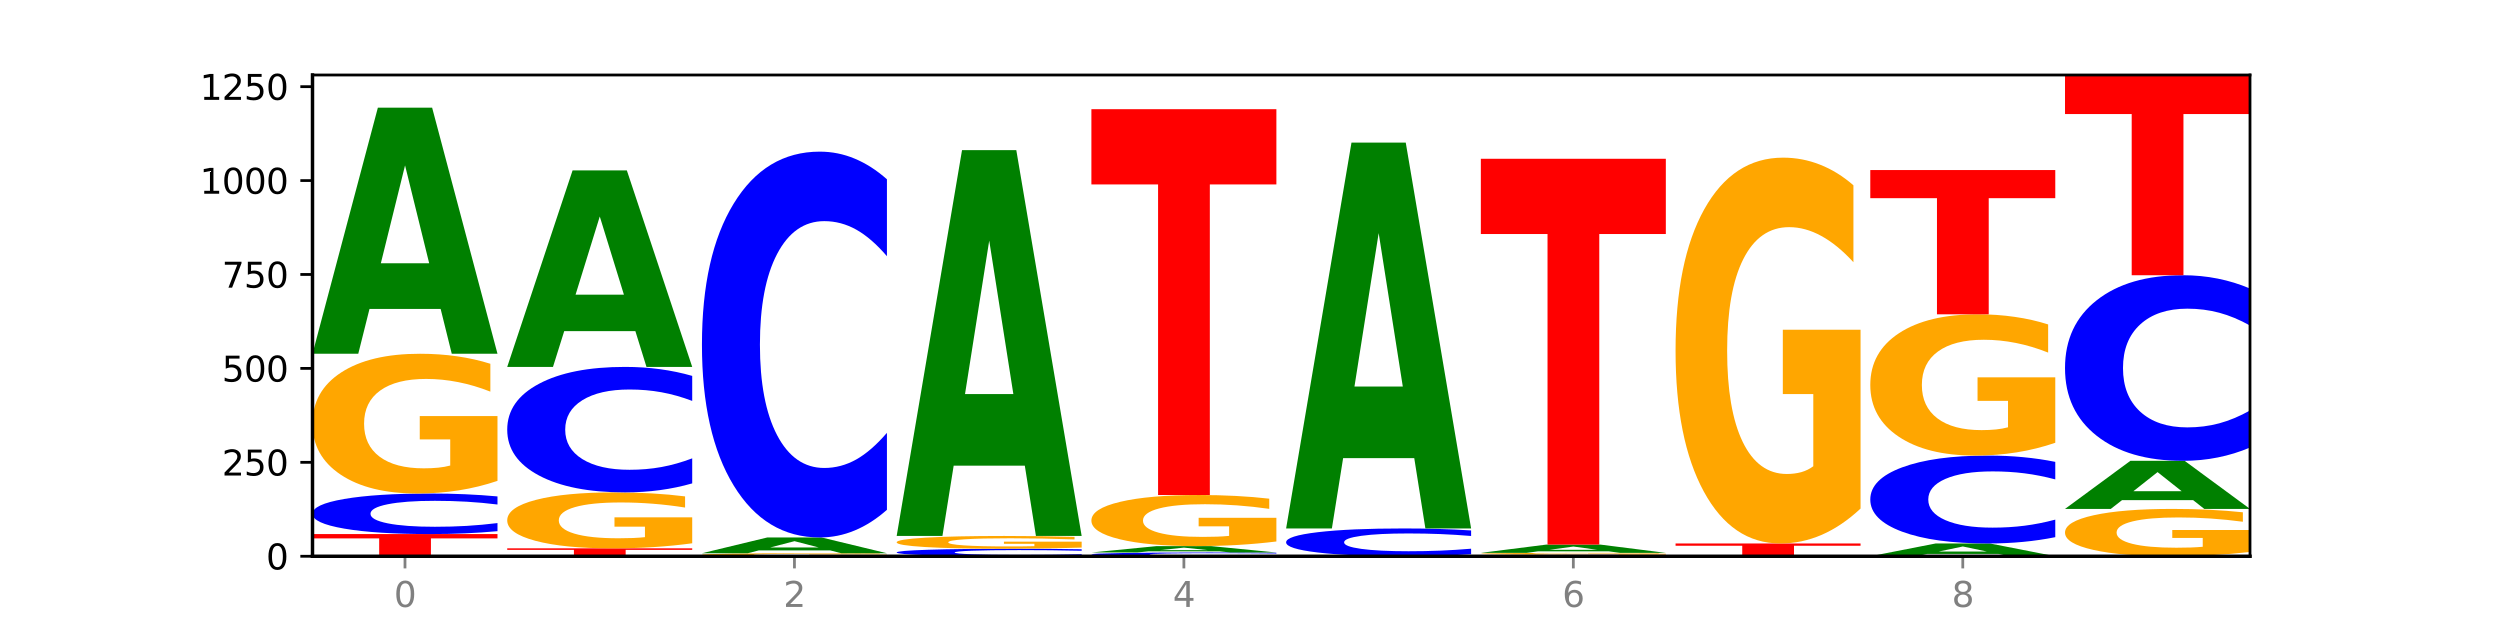 <?xml version="1.0" encoding="utf-8" standalone="no"?>
<!DOCTYPE svg PUBLIC "-//W3C//DTD SVG 1.1//EN"
  "http://www.w3.org/Graphics/SVG/1.1/DTD/svg11.dtd">
<svg xmlns:xlink="http://www.w3.org/1999/xlink" width="720pt" height="180pt" viewBox="0 0 720 180" xmlns="http://www.w3.org/2000/svg" version="1.1">
 <defs>
  <style type="text/css">*{stroke-linejoin: round; stroke-linecap: butt}</style>
 </defs>
 <g id="figure_1">
  <g id="patch_1">
   <path d="M 0 180 
L 720 180 
L 720 0 
L 0 0 
z
" style="fill: #ffffff"/>
  </g>
  <g id="axes_1">
   <g id="patch_2">
    <path d="M 90 160.2 
L 648 160.2 
L 648 21.6 
L 90 21.6 
z
" style="fill: #ffffff"/>
   </g>
   <g id="line2d_1">
    <path d="M 90 160.2 
L 648 160.2 
" clip-path="url(#p2062434618)" style="fill: none; stroke: #000000; stroke-width: 0.5; stroke-linecap: square"/>
   </g>
   <g id="patch_3">
    <path d="M 90 153.816 
L 143.276 153.816 
L 143.276 155.061 
L 124.109 155.061 
L 124.109 160.2 
L 109.204 160.2 
L 109.204 155.061 
L 90 155.061 
L 90 153.816 
z
" clip-path="url(#p2062434618)" style="fill: #ff0000"/>
   </g>
   <g id="patch_4">
    <path d="M 143.276 152.979 
Q 138.82 153.394 134.001 153.604 
Q 129.182 153.816 123.934 153.816 
Q 108.282 153.816 99.141 152.243 
Q 90 150.669 90 147.977 
Q 90 145.276 99.141 143.705 
Q 108.282 142.131 123.934 142.131 
Q 129.182 142.131 134.001 142.344 
Q 138.82 142.554 143.276 142.969 
L 143.276 145.298 
Q 138.78 144.748 134.417 144.492 
Q 130.055 144.236 125.236 144.236 
Q 116.591 144.236 111.638 145.233 
Q 106.698 146.227 106.698 147.977 
Q 106.698 149.72 111.638 150.717 
Q 116.591 151.712 125.236 151.712 
Q 130.055 151.712 134.417 151.456 
Q 138.78 151.197 143.276 150.647 
L 143.276 152.979 
z
" clip-path="url(#p2062434618)" style="fill: #0000ff"/>
   </g>
   <g id="patch_5">
    <path d="M 143.276 138.49 
Q 137.903 140.31 132.124 141.225 
Q 126.345 142.131 120.184 142.131 
Q 106.262 142.131 98.131 136.71 
Q 90 131.289 90 122.019 
Q 90 112.641 98.274 107.261 
Q 106.561 101.882 120.972 101.882 
Q 126.525 101.882 131.611 102.614 
Q 136.709 103.337 141.223 104.767 
L 141.223 112.79 
Q 136.566 110.953 131.957 110.047 
Q 127.348 109.132 122.716 109.132 
Q 114.143 109.132 109.498 112.474 
Q 104.853 115.808 104.853 122.019 
Q 104.853 128.172 109.331 131.531 
Q 113.808 134.881 122.047 134.881 
Q 124.292 134.881 126.214 134.69 
Q 128.136 134.49 129.665 134.075 
L 129.665 126.542 
L 120.889 126.542 
L 120.889 119.832 
L 143.276 119.832 
L 143.276 138.49 
z
" clip-path="url(#p2062434618)" style="fill: #ffa600"/>
   </g>
   <g id="patch_6">
    <path d="M 126.905 88.972 
L 106.415 88.972 
L 103.18 101.882 
L 90 101.882 
L 108.823 31.013 
L 124.454 31.013 
L 143.276 101.882 
L 130.107 101.882 
L 126.905 88.972 
z
M 109.683 75.819 
L 123.604 75.819 
L 116.655 47.629 
L 109.683 75.819 
z
" clip-path="url(#p2062434618)" style="fill: #008000"/>
   </g>
   <g id="patch_7">
    <path d="M 146.08 157.928 
L 199.357 157.928 
L 199.357 158.371 
L 180.19 158.371 
L 180.19 160.2 
L 165.285 160.2 
L 165.285 158.371 
L 146.08 158.371 
L 146.08 157.928 
z
" clip-path="url(#p2062434618)" style="fill: #ff0000"/>
   </g>
   <g id="patch_8">
    <path d="M 199.357 156.469 
Q 193.984 157.199 188.205 157.565 
Q 182.426 157.928 176.265 157.928 
Q 162.343 157.928 154.212 155.757 
Q 146.08 153.585 146.08 149.872 
Q 146.08 146.116 154.355 143.961 
Q 162.641 141.807 177.053 141.807 
Q 182.605 141.807 187.691 142.1 
Q 192.79 142.389 197.303 142.962 
L 197.303 146.176 
Q 192.646 145.44 188.038 145.077 
Q 183.429 144.71 178.796 144.71 
Q 170.223 144.71 165.578 146.049 
Q 160.934 147.385 160.934 149.872 
Q 160.934 152.337 165.411 153.682 
Q 169.889 155.024 178.127 155.024 
Q 180.372 155.024 182.294 154.947 
Q 184.217 154.867 185.745 154.701 
L 185.745 151.684 
L 176.969 151.684 
L 176.969 148.996 
L 199.357 148.996 
L 199.357 156.469 
z
" clip-path="url(#p2062434618)" style="fill: #ffa600"/>
   </g>
   <g id="patch_9">
    <path d="M 199.357 139.216 
Q 194.9 140.5 190.081 141.15 
Q 185.263 141.807 180.014 141.807 
Q 164.363 141.807 155.222 136.939 
Q 146.08 132.072 146.08 123.749 
Q 146.08 115.396 155.222 110.536 
Q 164.363 105.669 180.014 105.669 
Q 185.263 105.669 190.081 106.326 
Q 194.9 106.975 199.357 108.259 
L 199.357 115.463 
Q 194.86 113.761 190.498 112.97 
Q 186.135 112.178 181.316 112.178 
Q 172.672 112.178 167.718 115.261 
Q 162.779 118.337 162.779 123.749 
Q 162.779 129.139 167.718 132.222 
Q 172.672 135.297 181.316 135.297 
Q 186.135 135.297 190.498 134.506 
Q 194.86 133.707 199.357 132.005 
L 199.357 139.216 
z
" clip-path="url(#p2062434618)" style="fill: #0000ff"/>
   </g>
   <g id="patch_10">
    <path d="M 182.985 95.36 
L 162.496 95.36 
L 159.261 105.669 
L 146.08 105.669 
L 164.903 49.082 
L 180.534 49.082 
L 199.357 105.669 
L 186.187 105.669 
L 182.985 95.36 
z
M 165.764 84.858 
L 179.684 84.858 
L 172.735 62.349 
L 165.764 84.858 
z
" clip-path="url(#p2062434618)" style="fill: #008000"/>
   </g>
   <g id="patch_11">
    <path d="M 255.437 160.122 
Q 250.064 160.161 244.285 160.181 
Q 238.506 160.2 232.345 160.2 
Q 218.423 160.2 210.292 160.083 
Q 202.161 159.967 202.161 159.767 
Q 202.161 159.566 210.435 159.45 
Q 218.722 159.334 233.133 159.334 
Q 238.685 159.334 243.772 159.35 
Q 248.87 159.366 253.384 159.396 
L 253.384 159.569 
Q 248.727 159.529 244.118 159.51 
Q 239.509 159.49 234.876 159.49 
Q 226.304 159.49 221.659 159.562 
Q 217.014 159.634 217.014 159.767 
Q 217.014 159.9 221.492 159.972 
Q 225.969 160.044 234.208 160.044 
Q 236.453 160.044 238.375 160.04 
Q 240.297 160.036 241.826 160.027 
L 241.826 159.865 
L 233.05 159.865 
L 233.05 159.72 
L 255.437 159.72 
L 255.437 160.122 
z
" clip-path="url(#p2062434618)" style="fill: #ffa600"/>
   </g>
   <g id="patch_12">
    <path d="M 239.065 158.507 
L 218.576 158.507 
L 215.341 159.334 
L 202.161 159.334 
L 220.983 154.79 
L 236.615 154.79 
L 255.437 159.334 
L 242.268 159.334 
L 239.065 158.507 
z
M 221.844 157.663 
L 235.765 157.663 
L 228.815 155.856 
L 221.844 157.663 
z
" clip-path="url(#p2062434618)" style="fill: #008000"/>
   </g>
   <g id="patch_13">
    <path d="M 255.437 146.825 
Q 250.981 150.773 246.162 152.77 
Q 241.343 154.79 236.094 154.79 
Q 220.443 154.79 211.302 139.824 
Q 202.161 124.859 202.161 99.266 
Q 202.161 73.581 211.302 58.638 
Q 220.443 43.672 236.094 43.672 
Q 241.343 43.672 246.162 45.692 
Q 250.981 47.689 255.437 51.637 
L 255.437 73.787 
Q 250.94 68.554 246.578 66.121 
Q 242.215 63.688 237.397 63.688 
Q 228.752 63.688 223.799 73.167 
Q 218.859 82.624 218.859 99.266 
Q 218.859 115.838 223.799 125.318 
Q 228.752 134.775 237.397 134.775 
Q 242.215 134.775 246.578 132.342 
Q 250.94 129.886 255.437 124.652 
L 255.437 146.825 
z
" clip-path="url(#p2062434618)" style="fill: #0000ff"/>
   </g>
   <g id="patch_14">
    <path d="M 311.518 160.045 
Q 307.061 160.122 302.242 160.161 
Q 297.423 160.2 292.175 160.2 
Q 276.524 160.2 267.382 159.909 
Q 258.241 159.617 258.241 159.119 
Q 258.241 158.619 267.382 158.328 
Q 276.524 158.036 292.175 158.036 
Q 297.423 158.036 302.242 158.075 
Q 307.061 158.114 311.518 158.191 
L 311.518 158.623 
Q 307.021 158.521 302.658 158.473 
Q 298.296 158.426 293.477 158.426 
Q 284.832 158.426 279.879 158.61 
Q 274.94 158.795 274.94 159.119 
Q 274.94 159.441 279.879 159.626 
Q 284.832 159.81 293.477 159.81 
Q 298.296 159.81 302.658 159.763 
Q 307.021 159.715 311.518 159.613 
L 311.518 160.045 
z
" clip-path="url(#p2062434618)" style="fill: #0000ff"/>
   </g>
   <g id="patch_15">
    <path d="M 311.518 157.703 
Q 306.145 157.87 300.366 157.953 
Q 294.587 158.036 288.426 158.036 
Q 274.504 158.036 266.372 157.541 
Q 258.241 157.045 258.241 156.198 
Q 258.241 155.341 266.516 154.849 
Q 274.802 154.357 289.214 154.357 
Q 294.766 154.357 299.852 154.424 
Q 304.951 154.49 309.464 154.621 
L 309.464 155.354 
Q 304.807 155.186 300.198 155.104 
Q 295.59 155.02 290.957 155.02 
Q 282.384 155.02 277.739 155.325 
Q 273.095 155.63 273.095 156.198 
Q 273.095 156.76 277.572 157.067 
Q 282.05 157.373 290.288 157.373 
Q 292.533 157.373 294.455 157.356 
Q 296.378 157.338 297.906 157.3 
L 297.906 156.611 
L 289.13 156.611 
L 289.13 155.998 
L 311.518 155.998 
L 311.518 157.703 
z
" clip-path="url(#p2062434618)" style="fill: #ffa600"/>
   </g>
   <g id="patch_16">
    <path d="M 295.146 134.115 
L 274.657 134.115 
L 271.421 154.357 
L 258.241 154.357 
L 277.064 43.239 
L 292.695 43.239 
L 311.518 154.357 
L 298.348 154.357 
L 295.146 134.115 
z
M 277.924 113.492 
L 291.845 113.492 
L 284.896 69.292 
L 277.924 113.492 
z
" clip-path="url(#p2062434618)" style="fill: #008000"/>
   </g>
   <g id="patch_17">
    <path d="M 367.598 160.122 
Q 363.142 160.161 358.323 160.18 
Q 353.504 160.2 348.255 160.2 
Q 332.604 160.2 323.463 160.054 
Q 314.322 159.909 314.322 159.659 
Q 314.322 159.409 323.463 159.264 
Q 332.604 159.118 348.255 159.118 
Q 353.504 159.118 358.323 159.138 
Q 363.142 159.157 367.598 159.196 
L 367.598 159.411 
Q 363.101 159.36 358.739 159.337 
Q 354.376 159.313 349.557 159.313 
Q 340.913 159.313 335.96 159.405 
Q 331.02 159.497 331.02 159.659 
Q 331.02 159.821 335.96 159.913 
Q 340.913 160.005 349.557 160.005 
Q 354.376 160.005 358.739 159.981 
Q 363.101 159.958 367.598 159.907 
L 367.598 160.122 
z
" clip-path="url(#p2062434618)" style="fill: #0000ff"/>
   </g>
   <g id="patch_18">
    <path d="M 351.226 158.783 
L 330.737 158.783 
L 327.502 159.118 
L 314.322 159.118 
L 333.144 157.279 
L 348.775 157.279 
L 367.598 159.118 
L 354.429 159.118 
L 351.226 158.783 
z
M 334.005 158.442 
L 347.926 158.442 
L 340.976 157.71 
L 334.005 158.442 
z
" clip-path="url(#p2062434618)" style="fill: #008000"/>
   </g>
   <g id="patch_19">
    <path d="M 367.598 155.947 
Q 362.225 156.613 356.446 156.947 
Q 350.667 157.279 344.506 157.279 
Q 330.584 157.279 322.453 155.297 
Q 314.322 153.315 314.322 149.926 
Q 314.322 146.497 322.596 144.531 
Q 330.882 142.564 345.294 142.564 
Q 350.846 142.564 355.933 142.831 
Q 361.031 143.096 365.544 143.619 
L 365.544 146.552 
Q 360.888 145.88 356.279 145.549 
Q 351.67 145.214 347.037 145.214 
Q 338.464 145.214 333.82 146.436 
Q 329.175 147.655 329.175 149.926 
Q 329.175 152.175 333.653 153.403 
Q 338.13 154.628 346.369 154.628 
Q 348.613 154.628 350.536 154.558 
Q 352.458 154.485 353.986 154.333 
L 353.986 151.579 
L 345.21 151.579 
L 345.21 149.126 
L 367.598 149.126 
L 367.598 155.947 
z
" clip-path="url(#p2062434618)" style="fill: #ffa600"/>
   </g>
   <g id="patch_20">
    <path d="M 314.322 31.446 
L 367.598 31.446 
L 367.598 53.117 
L 348.431 53.117 
L 348.431 142.564 
L 333.526 142.564 
L 333.526 53.117 
L 314.322 53.117 
L 314.322 31.446 
z
" clip-path="url(#p2062434618)" style="fill: #ff0000"/>
   </g>
   <g id="patch_21">
    <path d="M 423.678 159.626 
Q 419.222 159.911 414.403 160.054 
Q 409.584 160.2 404.336 160.2 
Q 388.684 160.2 379.543 159.122 
Q 370.402 158.043 370.402 156.199 
Q 370.402 154.348 379.543 153.272 
Q 388.684 152.193 404.336 152.193 
Q 409.584 152.193 414.403 152.339 
Q 419.222 152.483 423.678 152.767 
L 423.678 154.363 
Q 419.182 153.986 414.819 153.811 
Q 410.457 153.636 405.638 153.636 
Q 396.993 153.636 392.04 154.319 
Q 387.1 155 387.1 156.199 
Q 387.1 157.393 392.04 158.076 
Q 396.993 158.758 405.638 158.758 
Q 410.457 158.758 414.819 158.582 
Q 419.182 158.406 423.678 158.028 
L 423.678 159.626 
z
" clip-path="url(#p2062434618)" style="fill: #0000ff"/>
   </g>
   <g id="patch_22">
    <path d="M 407.307 131.951 
L 386.817 131.951 
L 383.582 152.193 
L 370.402 152.193 
L 389.225 41.075 
L 404.856 41.075 
L 423.678 152.193 
L 410.509 152.193 
L 407.307 131.951 
z
M 390.085 111.328 
L 404.006 111.328 
L 397.057 67.128 
L 390.085 111.328 
z
" clip-path="url(#p2062434618)" style="fill: #008000"/>
   </g>
   <g id="patch_23">
    <path d="M 479.759 160.169 
Q 475.302 160.184 470.483 160.192 
Q 465.665 160.2 460.416 160.2 
Q 444.765 160.2 435.624 160.142 
Q 426.482 160.083 426.482 159.984 
Q 426.482 159.884 435.624 159.826 
Q 444.765 159.767 460.416 159.767 
Q 465.665 159.767 470.483 159.775 
Q 475.302 159.783 479.759 159.798 
L 479.759 159.885 
Q 475.262 159.864 470.9 159.855 
Q 466.537 159.845 461.718 159.845 
Q 453.074 159.845 448.12 159.882 
Q 443.181 159.919 443.181 159.984 
Q 443.181 160.048 448.12 160.085 
Q 453.074 160.122 461.718 160.122 
Q 466.537 160.122 470.9 160.113 
Q 475.262 160.103 479.759 160.083 
L 479.759 160.169 
z
" clip-path="url(#p2062434618)" style="fill: #0000ff"/>
   </g>
   <g id="patch_24">
    <path d="M 479.759 159.718 
Q 474.386 159.743 468.607 159.755 
Q 462.828 159.767 456.667 159.767 
Q 442.745 159.767 434.614 159.694 
Q 426.482 159.621 426.482 159.497 
Q 426.482 159.371 434.757 159.299 
Q 443.043 159.226 457.455 159.226 
Q 463.007 159.226 468.093 159.236 
Q 473.192 159.246 477.705 159.265 
L 477.705 159.373 
Q 473.049 159.348 468.44 159.336 
Q 463.831 159.324 459.198 159.324 
Q 450.625 159.324 445.98 159.369 
Q 441.336 159.413 441.336 159.497 
Q 441.336 159.58 445.813 159.625 
Q 450.291 159.67 458.529 159.67 
Q 460.774 159.67 462.697 159.667 
Q 464.619 159.665 466.147 159.659 
L 466.147 159.558 
L 457.371 159.558 
L 457.371 159.467 
L 479.759 159.467 
L 479.759 159.718 
z
" clip-path="url(#p2062434618)" style="fill: #ffa600"/>
   </g>
   <g id="patch_25">
    <path d="M 463.387 158.793 
L 442.898 158.793 
L 439.663 159.226 
L 426.482 159.226 
L 445.305 156.846 
L 460.936 156.846 
L 479.759 159.226 
L 466.589 159.226 
L 463.387 158.793 
z
M 446.166 158.351 
L 460.087 158.351 
L 453.137 157.404 
L 446.166 158.351 
z
" clip-path="url(#p2062434618)" style="fill: #008000"/>
   </g>
   <g id="patch_26">
    <path d="M 426.482 45.728 
L 479.759 45.728 
L 479.759 67.399 
L 460.592 67.399 
L 460.592 156.846 
L 445.687 156.846 
L 445.687 67.399 
L 426.482 67.399 
L 426.482 45.728 
z
" clip-path="url(#p2062434618)" style="fill: #ff0000"/>
   </g>
   <g id="patch_27">
    <path d="M 535.839 160.192 
Q 531.383 160.196 526.564 160.198 
Q 521.745 160.2 516.496 160.2 
Q 500.845 160.2 491.704 160.185 
Q 482.563 160.171 482.563 160.146 
Q 482.563 160.121 491.704 160.106 
Q 500.845 160.092 516.496 160.092 
Q 521.745 160.092 526.564 160.094 
Q 531.383 160.096 535.839 160.1 
L 535.839 160.121 
Q 531.342 160.116 526.98 160.114 
Q 522.617 160.111 517.799 160.111 
Q 509.154 160.111 504.201 160.121 
Q 499.261 160.13 499.261 160.146 
Q 499.261 160.162 504.201 160.171 
Q 509.154 160.181 517.799 160.181 
Q 522.617 160.181 526.98 160.178 
Q 531.342 160.176 535.839 160.171 
L 535.839 160.192 
z
" clip-path="url(#p2062434618)" style="fill: #0000ff"/>
   </g>
   <g id="patch_28">
    <path d="M 519.467 160.052 
L 498.978 160.052 
L 495.743 160.092 
L 482.563 160.092 
L 501.385 159.875 
L 517.017 159.875 
L 535.839 160.092 
L 522.67 160.092 
L 519.467 160.052 
z
M 502.246 160.012 
L 516.167 160.012 
L 509.217 159.926 
L 502.246 160.012 
z
" clip-path="url(#p2062434618)" style="fill: #008000"/>
   </g>
   <g id="patch_29">
    <path d="M 482.563 156.521 
L 535.839 156.521 
L 535.839 157.175 
L 516.672 157.175 
L 516.672 159.875 
L 501.767 159.875 
L 501.767 157.175 
L 482.563 157.175 
L 482.563 156.521 
z
" clip-path="url(#p2062434618)" style="fill: #ff0000"/>
   </g>
   <g id="patch_30">
    <path d="M 535.839 146.468 
Q 530.466 151.494 524.687 154.019 
Q 518.908 156.521 512.747 156.521 
Q 498.825 156.521 490.694 141.556 
Q 482.563 126.59 482.563 100.997 
Q 482.563 75.105 490.837 60.254 
Q 499.124 45.403 513.535 45.403 
Q 519.087 45.403 524.174 47.423 
Q 529.272 49.42 533.786 53.368 
L 533.786 75.518 
Q 529.129 70.446 524.52 67.944 
Q 519.911 65.419 515.278 65.419 
Q 506.706 65.419 502.061 74.646 
Q 497.416 83.85 497.416 100.997 
Q 497.416 117.982 501.894 127.256 
Q 506.371 136.506 514.61 136.506 
Q 516.855 136.506 518.777 135.978 
Q 520.699 135.427 522.228 134.279 
L 522.228 113.483 
L 513.452 113.483 
L 513.452 94.96 
L 535.839 94.96 
L 535.839 146.468 
z
" clip-path="url(#p2062434618)" style="fill: #ffa600"/>
   </g>
   <g id="patch_31">
    <path d="M 575.548 159.53 
L 555.059 159.53 
L 551.823 160.2 
L 538.643 160.2 
L 557.466 156.521 
L 573.097 156.521 
L 591.92 160.2 
L 578.75 160.2 
L 575.548 159.53 
z
M 558.326 158.847 
L 572.247 158.847 
L 565.298 157.384 
L 558.326 158.847 
z
" clip-path="url(#p2062434618)" style="fill: #008000"/>
   </g>
   <g id="patch_32">
    <path d="M 591.92 154.707 
Q 587.463 155.606 582.644 156.061 
Q 577.825 156.521 572.577 156.521 
Q 556.926 156.521 547.784 153.111 
Q 538.643 149.701 538.643 143.87 
Q 538.643 138.018 547.784 134.613 
Q 556.926 131.203 572.577 131.203 
Q 577.825 131.203 582.644 131.664 
Q 587.463 132.119 591.92 133.018 
L 591.92 138.065 
Q 587.423 136.873 583.06 136.318 
Q 578.698 135.764 573.879 135.764 
Q 565.234 135.764 560.281 137.924 
Q 555.342 140.078 555.342 143.87 
Q 555.342 147.646 560.281 149.806 
Q 565.234 151.961 573.879 151.961 
Q 578.698 151.961 583.06 151.406 
Q 587.423 150.847 591.92 149.654 
L 591.92 154.707 
z
" clip-path="url(#p2062434618)" style="fill: #0000ff"/>
   </g>
   <g id="patch_33">
    <path d="M 591.92 127.522 
Q 586.547 129.363 580.768 130.287 
Q 574.989 131.203 568.828 131.203 
Q 554.906 131.203 546.774 125.724 
Q 538.643 120.245 538.643 110.875 
Q 538.643 101.396 546.918 95.958 
Q 555.204 90.521 569.616 90.521 
Q 575.168 90.521 580.254 91.261 
Q 585.353 91.992 589.866 93.437 
L 589.866 101.547 
Q 585.209 99.69 580.6 98.774 
Q 575.992 97.849 571.359 97.849 
Q 562.786 97.849 558.141 101.228 
Q 553.497 104.597 553.497 110.875 
Q 553.497 117.094 557.974 120.489 
Q 562.452 123.875 570.69 123.875 
Q 572.935 123.875 574.857 123.682 
Q 576.78 123.48 578.308 123.06 
L 578.308 115.446 
L 569.532 115.446 
L 569.532 108.665 
L 591.92 108.665 
L 591.92 127.522 
z
" clip-path="url(#p2062434618)" style="fill: #ffa600"/>
   </g>
   <g id="patch_34">
    <path d="M 538.643 48.974 
L 591.92 48.974 
L 591.92 57.077 
L 572.752 57.077 
L 572.752 90.521 
L 557.847 90.521 
L 557.847 57.077 
L 538.643 57.077 
L 538.643 48.974 
z
" clip-path="url(#p2062434618)" style="fill: #ff0000"/>
   </g>
   <g id="patch_35">
    <path d="M 648 158.967 
Q 642.627 159.583 636.848 159.893 
Q 631.069 160.2 624.908 160.2 
Q 610.986 160.2 602.855 158.364 
Q 594.724 156.528 594.724 153.388 
Q 594.724 150.211 602.998 148.389 
Q 611.284 146.567 625.696 146.567 
Q 631.248 146.567 636.335 146.815 
Q 641.433 147.06 645.946 147.544 
L 645.946 150.262 
Q 641.29 149.64 636.681 149.333 
Q 632.072 149.023 627.439 149.023 
Q 618.866 149.023 614.222 150.155 
Q 609.577 151.284 609.577 153.388 
Q 609.577 155.472 614.055 156.609 
Q 618.532 157.744 626.771 157.744 
Q 629.015 157.744 630.938 157.68 
Q 632.86 157.612 634.388 157.471 
L 634.388 154.92 
L 625.612 154.92 
L 625.612 152.647 
L 648 152.647 
L 648 158.967 
z
" clip-path="url(#p2062434618)" style="fill: #ffa600"/>
   </g>
   <g id="patch_36">
    <path d="M 631.628 144.044 
L 611.139 144.044 
L 607.904 146.567 
L 594.724 146.567 
L 613.546 132.718 
L 629.177 132.718 
L 648 146.567 
L 634.831 146.567 
L 631.628 144.044 
z
M 614.407 141.474 
L 628.328 141.474 
L 621.378 135.965 
L 614.407 141.474 
z
" clip-path="url(#p2062434618)" style="fill: #008000"/>
   </g>
   <g id="patch_37">
    <path d="M 648 128.887 
Q 643.544 130.786 638.725 131.746 
Q 633.906 132.718 628.657 132.718 
Q 613.006 132.718 603.865 125.519 
Q 594.724 118.321 594.724 106.01 
Q 594.724 93.655 603.865 86.468 
Q 613.006 79.269 628.657 79.269 
Q 633.906 79.269 638.725 80.24 
Q 643.544 81.201 648 83.1 
L 648 93.755 
Q 643.503 91.237 639.141 90.067 
Q 634.778 88.897 629.959 88.897 
Q 621.315 88.897 616.362 93.456 
Q 611.422 98.005 611.422 106.01 
Q 611.422 113.982 616.362 118.541 
Q 621.315 123.09 629.959 123.09 
Q 634.778 123.09 639.141 121.92 
Q 643.503 120.739 648 118.221 
L 648 128.887 
z
" clip-path="url(#p2062434618)" style="fill: #0000ff"/>
   </g>
   <g id="patch_38">
    <path d="M 594.724 21.6 
L 648 21.6 
L 648 32.847 
L 628.833 32.847 
L 628.833 79.269 
L 613.928 79.269 
L 613.928 32.847 
L 594.724 32.847 
L 594.724 21.6 
z
" clip-path="url(#p2062434618)" style="fill: #ff0000"/>
   </g>
   <g id="matplotlib.axis_1">
    <g id="xtick_1">
     <g id="line2d_2">
      <defs>
       <path id="mf469e8ee53" d="M 0 0 
L 0 3.5 
" style="stroke: #808080; stroke-width: 0.8"/>
      </defs>
      <g>
       <use xlink:href="#mf469e8ee53" x="116.638" y="160.2" style="fill: #808080; stroke: #808080; stroke-width: 0.8"/>
      </g>
     </g>
     <g id="text_1">
      <!-- 0 -->
      <g style="fill: #808080" transform="translate(113.457 174.798) scale(0.1 -0.1)">
       <defs>
        <path id="DejaVuSans-30" d="M 2034 4250 
Q 1547 4250 1301 3770 
Q 1056 3291 1056 2328 
Q 1056 1369 1301 889 
Q 1547 409 2034 409 
Q 2525 409 2770 889 
Q 3016 1369 3016 2328 
Q 3016 3291 2770 3770 
Q 2525 4250 2034 4250 
z
M 2034 4750 
Q 2819 4750 3233 4129 
Q 3647 3509 3647 2328 
Q 3647 1150 3233 529 
Q 2819 -91 2034 -91 
Q 1250 -91 836 529 
Q 422 1150 422 2328 
Q 422 3509 836 4129 
Q 1250 4750 2034 4750 
z
" transform="scale(0.016)"/>
       </defs>
       <use xlink:href="#DejaVuSans-30"/>
      </g>
     </g>
    </g>
    <g id="xtick_2">
     <g id="line2d_3">
      <g>
       <use xlink:href="#mf469e8ee53" x="228.799" y="160.2" style="fill: #808080; stroke: #808080; stroke-width: 0.8"/>
      </g>
     </g>
     <g id="text_2">
      <!-- 2 -->
      <g style="fill: #808080" transform="translate(225.618 174.798) scale(0.1 -0.1)">
       <defs>
        <path id="DejaVuSans-32" d="M 1228 531 
L 3431 531 
L 3431 0 
L 469 0 
L 469 531 
Q 828 903 1448 1529 
Q 2069 2156 2228 2338 
Q 2531 2678 2651 2914 
Q 2772 3150 2772 3378 
Q 2772 3750 2511 3984 
Q 2250 4219 1831 4219 
Q 1534 4219 1204 4116 
Q 875 4013 500 3803 
L 500 4441 
Q 881 4594 1212 4672 
Q 1544 4750 1819 4750 
Q 2544 4750 2975 4387 
Q 3406 4025 3406 3419 
Q 3406 3131 3298 2873 
Q 3191 2616 2906 2266 
Q 2828 2175 2409 1742 
Q 1991 1309 1228 531 
z
" transform="scale(0.016)"/>
       </defs>
       <use xlink:href="#DejaVuSans-32"/>
      </g>
     </g>
    </g>
    <g id="xtick_3">
     <g id="line2d_4">
      <g>
       <use xlink:href="#mf469e8ee53" x="340.96" y="160.2" style="fill: #808080; stroke: #808080; stroke-width: 0.8"/>
      </g>
     </g>
     <g id="text_3">
      <!-- 4 -->
      <g style="fill: #808080" transform="translate(337.779 174.798) scale(0.1 -0.1)">
       <defs>
        <path id="DejaVuSans-34" d="M 2419 4116 
L 825 1625 
L 2419 1625 
L 2419 4116 
z
M 2253 4666 
L 3047 4666 
L 3047 1625 
L 3713 1625 
L 3713 1100 
L 3047 1100 
L 3047 0 
L 2419 0 
L 2419 1100 
L 313 1100 
L 313 1709 
L 2253 4666 
z
" transform="scale(0.016)"/>
       </defs>
       <use xlink:href="#DejaVuSans-34"/>
      </g>
     </g>
    </g>
    <g id="xtick_4">
     <g id="line2d_5">
      <g>
       <use xlink:href="#mf469e8ee53" x="453.121" y="160.2" style="fill: #808080; stroke: #808080; stroke-width: 0.8"/>
      </g>
     </g>
     <g id="text_4">
      <!-- 6 -->
      <g style="fill: #808080" transform="translate(449.939 174.798) scale(0.1 -0.1)">
       <defs>
        <path id="DejaVuSans-36" d="M 2113 2584 
Q 1688 2584 1439 2293 
Q 1191 2003 1191 1497 
Q 1191 994 1439 701 
Q 1688 409 2113 409 
Q 2538 409 2786 701 
Q 3034 994 3034 1497 
Q 3034 2003 2786 2293 
Q 2538 2584 2113 2584 
z
M 3366 4563 
L 3366 3988 
Q 3128 4100 2886 4159 
Q 2644 4219 2406 4219 
Q 1781 4219 1451 3797 
Q 1122 3375 1075 2522 
Q 1259 2794 1537 2939 
Q 1816 3084 2150 3084 
Q 2853 3084 3261 2657 
Q 3669 2231 3669 1497 
Q 3669 778 3244 343 
Q 2819 -91 2113 -91 
Q 1303 -91 875 529 
Q 447 1150 447 2328 
Q 447 3434 972 4092 
Q 1497 4750 2381 4750 
Q 2619 4750 2861 4703 
Q 3103 4656 3366 4563 
z
" transform="scale(0.016)"/>
       </defs>
       <use xlink:href="#DejaVuSans-36"/>
      </g>
     </g>
    </g>
    <g id="xtick_5">
     <g id="line2d_6">
      <g>
       <use xlink:href="#mf469e8ee53" x="565.281" y="160.2" style="fill: #808080; stroke: #808080; stroke-width: 0.8"/>
      </g>
     </g>
     <g id="text_5">
      <!-- 8 -->
      <g style="fill: #808080" transform="translate(562.1 174.798) scale(0.1 -0.1)">
       <defs>
        <path id="DejaVuSans-38" d="M 2034 2216 
Q 1584 2216 1326 1975 
Q 1069 1734 1069 1313 
Q 1069 891 1326 650 
Q 1584 409 2034 409 
Q 2484 409 2743 651 
Q 3003 894 3003 1313 
Q 3003 1734 2745 1975 
Q 2488 2216 2034 2216 
z
M 1403 2484 
Q 997 2584 770 2862 
Q 544 3141 544 3541 
Q 544 4100 942 4425 
Q 1341 4750 2034 4750 
Q 2731 4750 3128 4425 
Q 3525 4100 3525 3541 
Q 3525 3141 3298 2862 
Q 3072 2584 2669 2484 
Q 3125 2378 3379 2068 
Q 3634 1759 3634 1313 
Q 3634 634 3220 271 
Q 2806 -91 2034 -91 
Q 1263 -91 848 271 
Q 434 634 434 1313 
Q 434 1759 690 2068 
Q 947 2378 1403 2484 
z
M 1172 3481 
Q 1172 3119 1398 2916 
Q 1625 2713 2034 2713 
Q 2441 2713 2670 2916 
Q 2900 3119 2900 3481 
Q 2900 3844 2670 4047 
Q 2441 4250 2034 4250 
Q 1625 4250 1398 4047 
Q 1172 3844 1172 3481 
z
" transform="scale(0.016)"/>
       </defs>
       <use xlink:href="#DejaVuSans-38"/>
      </g>
     </g>
    </g>
   </g>
   <g id="matplotlib.axis_2">
    <g id="ytick_1">
     <g id="line2d_7">
      <defs>
       <path id="ma464c8247f" d="M 0 0 
L -3.5 0 
" style="stroke: #000000; stroke-width: 0.8"/>
      </defs>
      <g>
       <use xlink:href="#ma464c8247f" x="90" y="160.2" style="stroke: #000000; stroke-width: 0.8"/>
      </g>
     </g>
     <g id="text_6">
      <!-- 0 -->
      <g transform="translate(76.638 163.999) scale(0.1 -0.1)">
       <use xlink:href="#DejaVuSans-30"/>
      </g>
     </g>
    </g>
    <g id="ytick_2">
     <g id="line2d_8">
      <g>
       <use xlink:href="#ma464c8247f" x="90" y="133.151" style="stroke: #000000; stroke-width: 0.8"/>
      </g>
     </g>
     <g id="text_7">
      <!-- 250 -->
      <g transform="translate(63.913 136.95) scale(0.1 -0.1)">
       <defs>
        <path id="DejaVuSans-35" d="M 691 4666 
L 3169 4666 
L 3169 4134 
L 1269 4134 
L 1269 2991 
Q 1406 3038 1543 3061 
Q 1681 3084 1819 3084 
Q 2600 3084 3056 2656 
Q 3513 2228 3513 1497 
Q 3513 744 3044 326 
Q 2575 -91 1722 -91 
Q 1428 -91 1123 -41 
Q 819 9 494 109 
L 494 744 
Q 775 591 1075 516 
Q 1375 441 1709 441 
Q 2250 441 2565 725 
Q 2881 1009 2881 1497 
Q 2881 1984 2565 2268 
Q 2250 2553 1709 2553 
Q 1456 2553 1204 2497 
Q 953 2441 691 2322 
L 691 4666 
z
" transform="scale(0.016)"/>
       </defs>
       <use xlink:href="#DejaVuSans-32"/>
       <use xlink:href="#DejaVuSans-35" x="63.623"/>
       <use xlink:href="#DejaVuSans-30" x="127.246"/>
      </g>
     </g>
    </g>
    <g id="ytick_3">
     <g id="line2d_9">
      <g>
       <use xlink:href="#ma464c8247f" x="90" y="106.102" style="stroke: #000000; stroke-width: 0.8"/>
      </g>
     </g>
     <g id="text_8">
      <!-- 500 -->
      <g transform="translate(63.913 109.901) scale(0.1 -0.1)">
       <use xlink:href="#DejaVuSans-35"/>
       <use xlink:href="#DejaVuSans-30" x="63.623"/>
       <use xlink:href="#DejaVuSans-30" x="127.246"/>
      </g>
     </g>
    </g>
    <g id="ytick_4">
     <g id="line2d_10">
      <g>
       <use xlink:href="#ma464c8247f" x="90" y="79.052" style="stroke: #000000; stroke-width: 0.8"/>
      </g>
     </g>
     <g id="text_9">
      <!-- 750 -->
      <g transform="translate(63.913 82.852) scale(0.1 -0.1)">
       <defs>
        <path id="DejaVuSans-37" d="M 525 4666 
L 3525 4666 
L 3525 4397 
L 1831 0 
L 1172 0 
L 2766 4134 
L 525 4134 
L 525 4666 
z
" transform="scale(0.016)"/>
       </defs>
       <use xlink:href="#DejaVuSans-37"/>
       <use xlink:href="#DejaVuSans-35" x="63.623"/>
       <use xlink:href="#DejaVuSans-30" x="127.246"/>
      </g>
     </g>
    </g>
    <g id="ytick_5">
     <g id="line2d_11">
      <g>
       <use xlink:href="#ma464c8247f" x="90" y="52.003" style="stroke: #000000; stroke-width: 0.8"/>
      </g>
     </g>
     <g id="text_10">
      <!-- 1000 -->
      <g transform="translate(57.55 55.802) scale(0.1 -0.1)">
       <defs>
        <path id="DejaVuSans-31" d="M 794 531 
L 1825 531 
L 1825 4091 
L 703 3866 
L 703 4441 
L 1819 4666 
L 2450 4666 
L 2450 531 
L 3481 531 
L 3481 0 
L 794 0 
L 794 531 
z
" transform="scale(0.016)"/>
       </defs>
       <use xlink:href="#DejaVuSans-31"/>
       <use xlink:href="#DejaVuSans-30" x="63.623"/>
       <use xlink:href="#DejaVuSans-30" x="127.246"/>
       <use xlink:href="#DejaVuSans-30" x="190.869"/>
      </g>
     </g>
    </g>
    <g id="ytick_6">
     <g id="line2d_12">
      <g>
       <use xlink:href="#ma464c8247f" x="90" y="24.954" style="stroke: #000000; stroke-width: 0.8"/>
      </g>
     </g>
     <g id="text_11">
      <!-- 1250 -->
      <g transform="translate(57.55 28.753) scale(0.1 -0.1)">
       <use xlink:href="#DejaVuSans-31"/>
       <use xlink:href="#DejaVuSans-32" x="63.623"/>
       <use xlink:href="#DejaVuSans-35" x="127.246"/>
       <use xlink:href="#DejaVuSans-30" x="190.869"/>
      </g>
     </g>
    </g>
   </g>
   <g id="patch_39">
    <path d="M 90 160.2 
L 90 21.6 
" style="fill: none; stroke: #000000; stroke-linejoin: miter; stroke-linecap: square"/>
   </g>
   <g id="patch_40">
    <path d="M 648 160.2 
L 648 21.6 
" style="fill: none; stroke: #000000; stroke-width: 0.8; stroke-linejoin: miter; stroke-linecap: square"/>
   </g>
   <g id="patch_41">
    <path d="M 90 160.2 
L 648 160.2 
" style="fill: none; stroke: #000000; stroke-linejoin: miter; stroke-linecap: square"/>
   </g>
   <g id="patch_42">
    <path d="M 90 21.6 
L 648 21.6 
" style="fill: none; stroke: #000000; stroke-width: 0.8; stroke-linejoin: miter; stroke-linecap: square"/>
   </g>
  </g>
 </g>
 <defs>
  <clipPath id="p2062434618">
   <rect x="90" y="21.6" width="558" height="138.6"/>
  </clipPath>
 </defs>
</svg>
